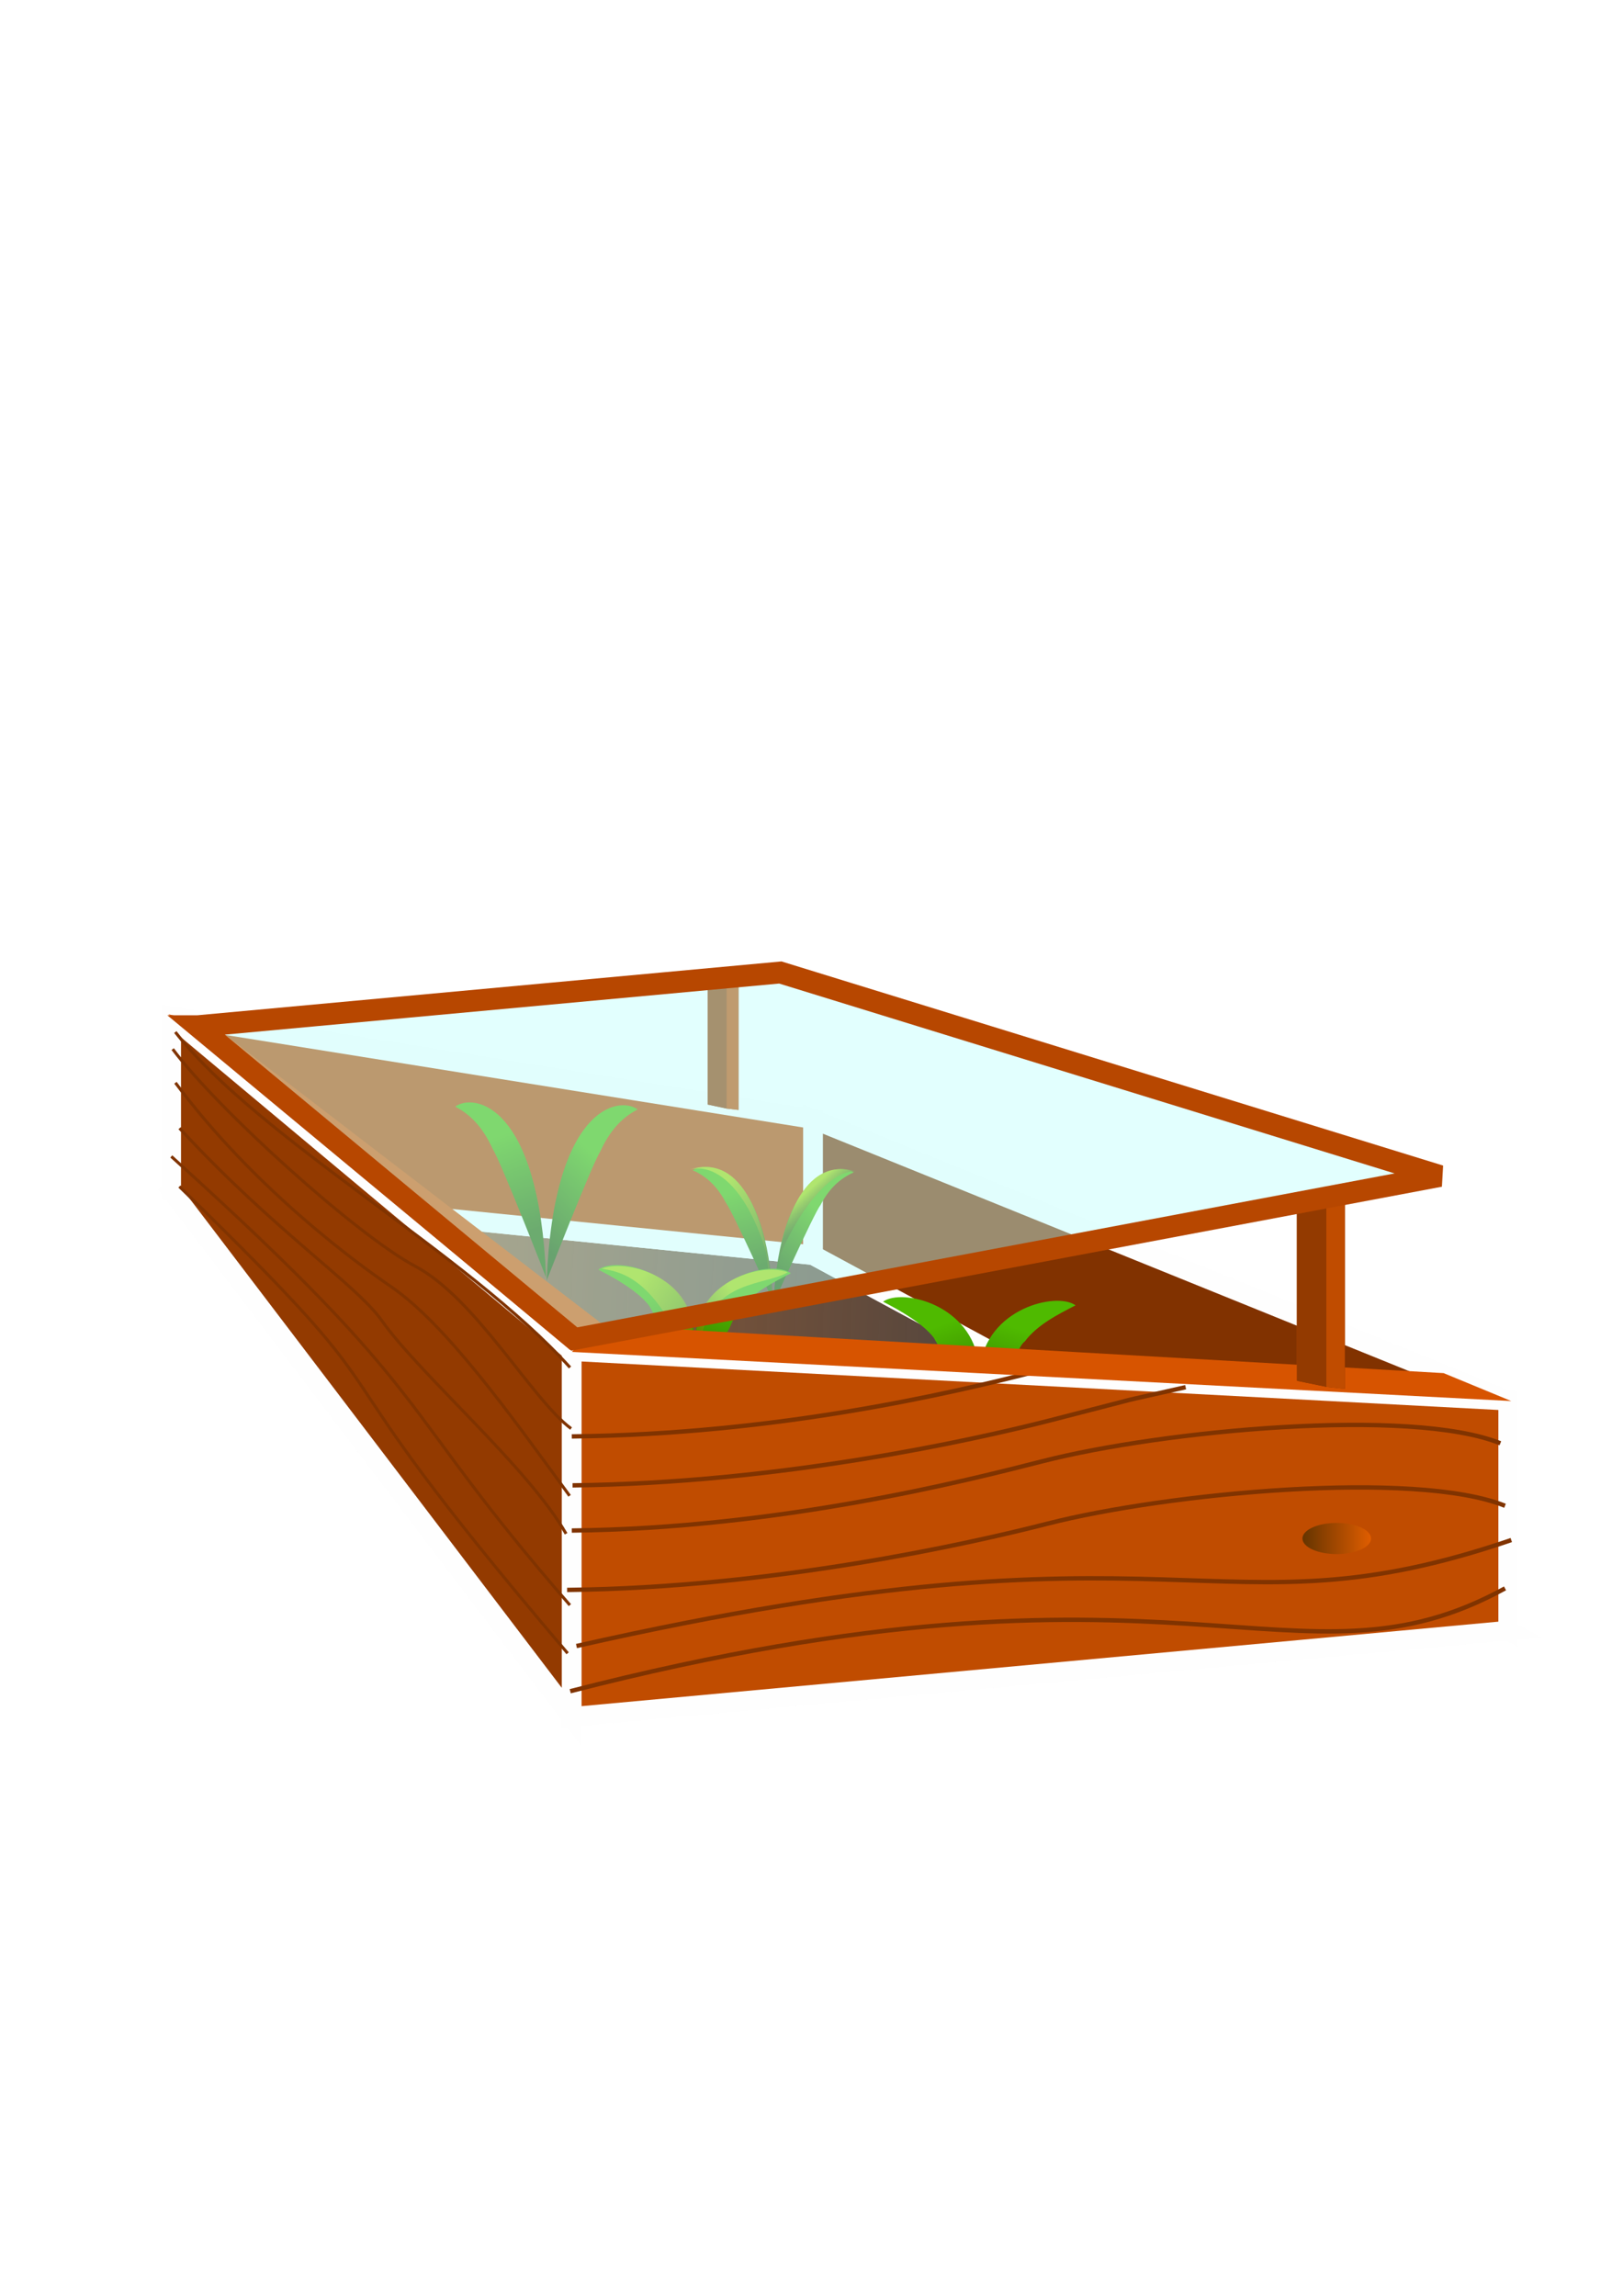 <?xml version="1.0" encoding="UTF-8"?>
<svg viewBox="0 0 744.09 1052.4" xmlns="http://www.w3.org/2000/svg" xmlns:xlink="http://www.w3.org/1999/xlink">
<defs>
<linearGradient id="c">
<stop stop-color="#a6d100" offset="0"/>
<stop stop-color="#3c4b00" stop-opacity=".498" offset=".5"/>
<stop stop-color="#344200" stop-opacity="0" offset="1"/>
</linearGradient>
<pattern id="g" width="256" height="256" patternTransform="matrix(.983 0 0 .98 4.623 13.287)" patternUnits="userSpaceOnUse"></pattern>
<linearGradient id="i" x1="596.14" x2="629.57" y1="705.22" y2="705.22" gradientUnits="userSpaceOnUse">
<stop stop-color="#613300" offset="0"/>
<stop stop-color="#e35e00" stop-opacity=".992" offset="1"/>
</linearGradient>
<linearGradient id="h" x1="460.02" x2="112.88" y1="617.8" y2="602.09" gradientUnits="userSpaceOnUse">
<stop stop-color="#1a0900" stop-opacity=".757" offset="0"/>
<stop stop-color="#a95415" stop-opacity=".863" offset="1"/>
</linearGradient>
<linearGradient id="f" x1="370" x2="385.81" y1="566.84" y2="564.39" gradientUnits="userSpaceOnUse">
<stop stop-color="#265900" offset="0"/>
<stop stop-color="#4fba00" offset="1"/>
</linearGradient>
<linearGradient id="e" x1="369.11" x2="378.09" y1="565.2" y2="573.6" gradientUnits="userSpaceOnUse" xlink:href="#c"/>
<linearGradient id="a" x1="370" x2="388.85" y1="566.84" y2="557.74" gradientUnits="userSpaceOnUse">
<stop stop-color="#2d6a00" offset="0"/>
<stop stop-color="#4fba00" offset="1"/>
</linearGradient>
<linearGradient id="b" x1="383.29" x2="341.3" y1="453.27" y2="454.97" gradientUnits="userSpaceOnUse" xlink:href="#c"/>
<linearGradient id="d" x1="385.46" x2="359.21" y1="595.28" y2="595.91" gradientUnits="userSpaceOnUse" xlink:href="#c"/>
</defs>
<rect transform="matrix(.996 .086 -.124 .992 0 0)" x="249.33" y="518.23" width="309.98" height="113.3" fill="url(#g)"/>
<g fill-rule="evenodd" stroke="#fefefe" stroke-width="9">
<path d="m78.489 545.75 183.57 241.26 429.39-39.57-318.68-172.11-294.28-29.58z" fill="url(#h)"/>
<path d="m78.489 465.86v79.89l294.28 29.58v-62.34l-294.28-47.13z" fill="#b94900"/>
<path d="m372.77 512.99 318.68 129.05v105.4l-318.68-172.11v-62.34z" fill="#813200"/>
<path d="m262.06 619.33v167.68l429.39-39.57v-105.4l-429.39-22.71z" fill="#c04c00"/>
<path d="m78.489 465.86 183.57 153.47v167.68l-183.57-241.26-1e-3 -79.89z" fill="#933a00"/>
</g>
<path d="m261.43 775.22c280-72 332.86 5.33 428.57-47.14" fill="none" stroke="#803300" stroke-width="2"/>
<path d="m264.29 754.51c280-63.43 291.42-1.82 428.57-48.58" fill="none" stroke="#803300" stroke-width="2"/>
<path d="m260 728.79c95-1 185.36-21.45 220.18-30.36 54.81-14.02 168.39-24.83 209.82-8.21" fill="none" stroke="#803300" stroke-width="2"/>
<path d="m262.14 701.57c95-1 181.07-22.88 215.9-31.79 54.81-14.02 168.39-24.83 209.82-8.21" fill="none" stroke="#803300" stroke-width="2"/>
<path d="m262.5 680.86c95-1 183.57-20.74 218.39-29.65 54.81-14.02 22.68-6.26 62.68-15.35" fill="none" stroke="#803300" stroke-width="2"/>
<path d="m262.14 658.43c95-0.99 176.07-20.38 210.9-29.28" fill="none" stroke="#803300" stroke-width="2"/>
<path d="m628.57 705.22a15.714 7.143 0 1 1-31.43 0 15.714 7.143 0 1 1 31.43 0z" fill="url(#i)"/>
<path d="m82.243 543.88c118.58 115.56 46.537 59.53 178 213.96" fill="none" stroke="#803300" stroke-width="1.371"/>
<path d="m78.539 530.09c124.4 112.47 100.36 110.9 182.74 205.67" fill="none" stroke="#803300" stroke-width="1.371"/>
<path d="m82.32 517.15c43.25 46.97 80.99 71.56 92.68 88.14 17.53 24.84 67.12 67.19 84.53 97.76" fill="none" stroke="#803300" stroke-width="1.371"/>
<path d="m80.436 496.32c36.104 48.4 82.714 82.45 98.674 93.34 25 17.06 54.05 57.58 82.03 95.98" fill="none" stroke="#803300" stroke-width="1.371"/>
<path d="m79.174 480.89c20.926 27.94 84.316 85.27 111.26 99.57 27.77 14.74 53.41 60.98 71.39 74.37" fill="none" stroke="#803300" stroke-width="1.371"/>
<path d="m80.378 473.07c38.092 48.89 133.93 101.56 180.96 153.75" fill="none" stroke="#803300" stroke-width="1.371"/>
<path transform="rotate(39.352)" d="m372.2 301.58 247.85-8.05-25.69 19.25-239.84-2.22 17.68-8.98z" fill="#d75400"/>
<g transform="matrix(.882 0 0 .766 56.868 135.88)">
<g transform="matrix(3.039 -1.03 .638 1.248 -1163.6 246.75)">
<path d="m385.35 555.85c-1.9 3.11-15.35 34.66-15.35 34.66 12.32-53.57 21.41-50.24 22.94-43.91-2.8 0.95-5.22 4.2-7.59 9.25z" fill="url(#f)"/>
<path d="m370 590.86c7.5-32.5 17.12-57.44 23.4-44.25-3.05-3.69-10.29 5.83-18.2 24.69" fill="url(#e)"/>
</g>
<g transform="matrix(-3.039 -1.03 -.638 1.248 1838.5 245.46)">
<path d="m385.35 555.85c-1.9 3.11-15.35 34.66-15.35 34.66 12.32-53.57 21.41-50.24 22.94-43.91-2.8 0.95-5.22 4.2-7.59 9.25z" fill="url(#a)"/>
<path d="m370 590.86c7.5-32.5 17.12-57.44 23.4-44.25-3.19-5.81-10.02 1.18-18.2 24.69" fill="url(#b)"/>
</g>
</g>
<g transform="translate(-86.938 -15.639)">
<g transform="matrix(3.039 -1.03 .638 1.248 -1163.6 246.75)">
<path d="m385.35 555.85c-1.9 3.11-15.35 34.66-15.35 34.66 12.32-53.57 21.41-50.24 22.94-43.91-2.8 0.95-5.22 4.2-7.59 9.25z" fill="url(#f)"/>
<path d="m370 590.86c7.5-32.5 17.12-57.44 23.4-44.25-3.05-3.69-10.29 5.83-18.2 24.69" fill="url(#e)"/>
</g>
<g transform="matrix(-3.039 -1.03 -.638 1.248 1838.5 245.46)">
<path d="m385.35 555.85c-1.9 3.11-15.35 34.66-15.35 34.66 12.32-53.57 21.41-50.24 22.94-43.91-2.8 0.95-5.22 4.2-7.59 9.25z" fill="url(#a)"/>
<path d="m370 590.86c7.5-32.5 17.12-57.44 23.4-44.25-3.19-5.81-10.02 1.18-18.2 24.69" fill="url(#b)"/>
</g>
</g>
<g transform="matrix(-3.039 -1.03 -.638 1.248 1817.2 302.54)">
<g transform="translate(-.287 1.366)">
<path d="m384.05 552.5c-1.9 3.33-2.51 5.43-3.85 6.71-2.68-0.37-3.69-3.1-3.69-3.1 4.75-18.04 14.9-15.84 16.43-9.51-2.8 0.95-6.52 2.56-8.89 5.9z" fill="url(#a)"/>
<path d="m376.61 556.75c3.1-16.65 12.85-17.39 15.98-10.8-2.15-0.79-6.22-2.86-14.03 12.75 0.61 0.32 1.09-0.58 1.66 0.43" fill="url(#b)"/>
</g>
</g>
<g transform="matrix(3.039 -1.03 .638 1.248 -1180.3 306.21)">
<path d="m384.05 552.5c-1.29 0.98-2.51 5.43-3.85 6.71-2.68-0.37-3.69-3.1-3.69-3.1 4.75-18.04 14.9-15.84 16.43-9.51-2.8 0.95-6.17 1.99-8.89 5.9z" fill="url(#a)"/>
<path d="m376.61 556.75c3.1-16.65 12.85-17.39 15.98-10.8-3.55 1.91-10.36-5.87-15.63 12.04 0.62 0.32 2.69 0.13 3.26 1.14" fill="url(#d)"/>
</g>
<g transform="translate(23.234 10.102)">
<g transform="translate(107.29 4.599)">
<g transform="matrix(-3.039 -1.03 -.638 1.248 1817.2 302.54)">
<g transform="translate(-.287 1.366)">
<path d="m384.05 552.5c-1.9 3.33-2.51 5.43-3.85 6.71-2.68-0.37-3.69-3.1-3.69-3.1 4.75-18.04 14.9-15.84 16.43-9.51-2.8 0.95-6.52 2.56-8.89 5.9z" fill="url(#a)"/>
<path d="m376.61 556.75c3.1-16.65 12.85-17.39 15.98-10.8-2.15-0.79-6.22-2.86-14.03 12.75 0.61 0.32 1.09-0.58 1.66 0.43" fill="url(#b)"/>
</g>
</g>
</g>
<g transform="matrix(3.039 -1.03 .638 1.248 -1073 310.81)">
<path d="m384.05 552.5c-1.29 0.98-2.51 5.43-3.85 6.71-2.68-0.37-3.69-3.1-3.69-3.1 4.75-18.04 14.9-15.84 16.43-9.51-2.8 0.95-6.17 1.99-8.89 5.9z" fill="url(#a)"/>
<path d="m376.61 556.75c3.1-16.65 12.85-17.39 15.98-10.8-3.55 1.91-10.36-5.87-15.63 12.04 0.62 0.32 2.69 0.13 3.26 1.14" fill="url(#d)"/>
</g>
</g>
<path transform="matrix(.998 .058 -.053 .999 0 0)" d="m305.88 590.09 388.6-0.37 31.68 10.98-431.42 2.5 11.14-13.11z" fill="#d75400"/>
<path d="m594.57 632.94 13.47 2.74 8.53 0.94-13.37-2.7-8.63-0.98z" fill="#803300"/>
<path d="m594.57 548.36v84.58l8.63 0.98v-82.41l-8.63-3.15z" fill="#b94900"/>
<path d="m603.2 551.51 13.37 0.31v84.8l-13.37-2.7v-82.41z" fill="#813200"/>
<path d="m594.57 548.36 13.47 0.23 8.53 3.23-13.37-0.31-8.63-3.15z" fill="#4d4d9f" fill-rule="evenodd"/>
<path d="m608.04 548.59v87.09l8.53 0.94v-84.8l-8.53-3.23z" fill="#c04c00"/>
<path d="m594.57 548.36 13.47 0.23v87.09l-13.47-2.74v-84.58z" fill="#933a00"/>
<path d="m324.43 506.29 8.66 1.85 5.48 0.64-8.59-1.83-5.55-0.66z" fill="#803300"/>
<path d="m324.43 449.09v57.2l5.55 0.66v-55.73l-5.55-2.13z" fill="#b94900"/>
<path d="m329.98 451.22 8.59 0.21v57.35l-8.59-1.83v-55.73z" fill="#813200"/>
<path d="m324.43 449.09 8.66 0.15 5.48 2.19-8.59-0.21-5.55-2.13z" fill="#4d4d9f" fill-rule="evenodd"/>
<path d="m333.09 449.24v58.9l5.48 0.64v-57.35l-5.48-2.19z" fill="#c04c00"/>
<path d="m324.43 449.09 8.66 0.15v58.9l-8.66-1.85v-57.2z" fill="#933a00"/>
<path d="m90.574 470.39 267.18-24.62 302.39 93.28-396.86 74.73-172.71-143.39z" fill="#bdfffd" fill-opacity=".439" stroke="#b74700" stroke-width="10"/>
</svg>
